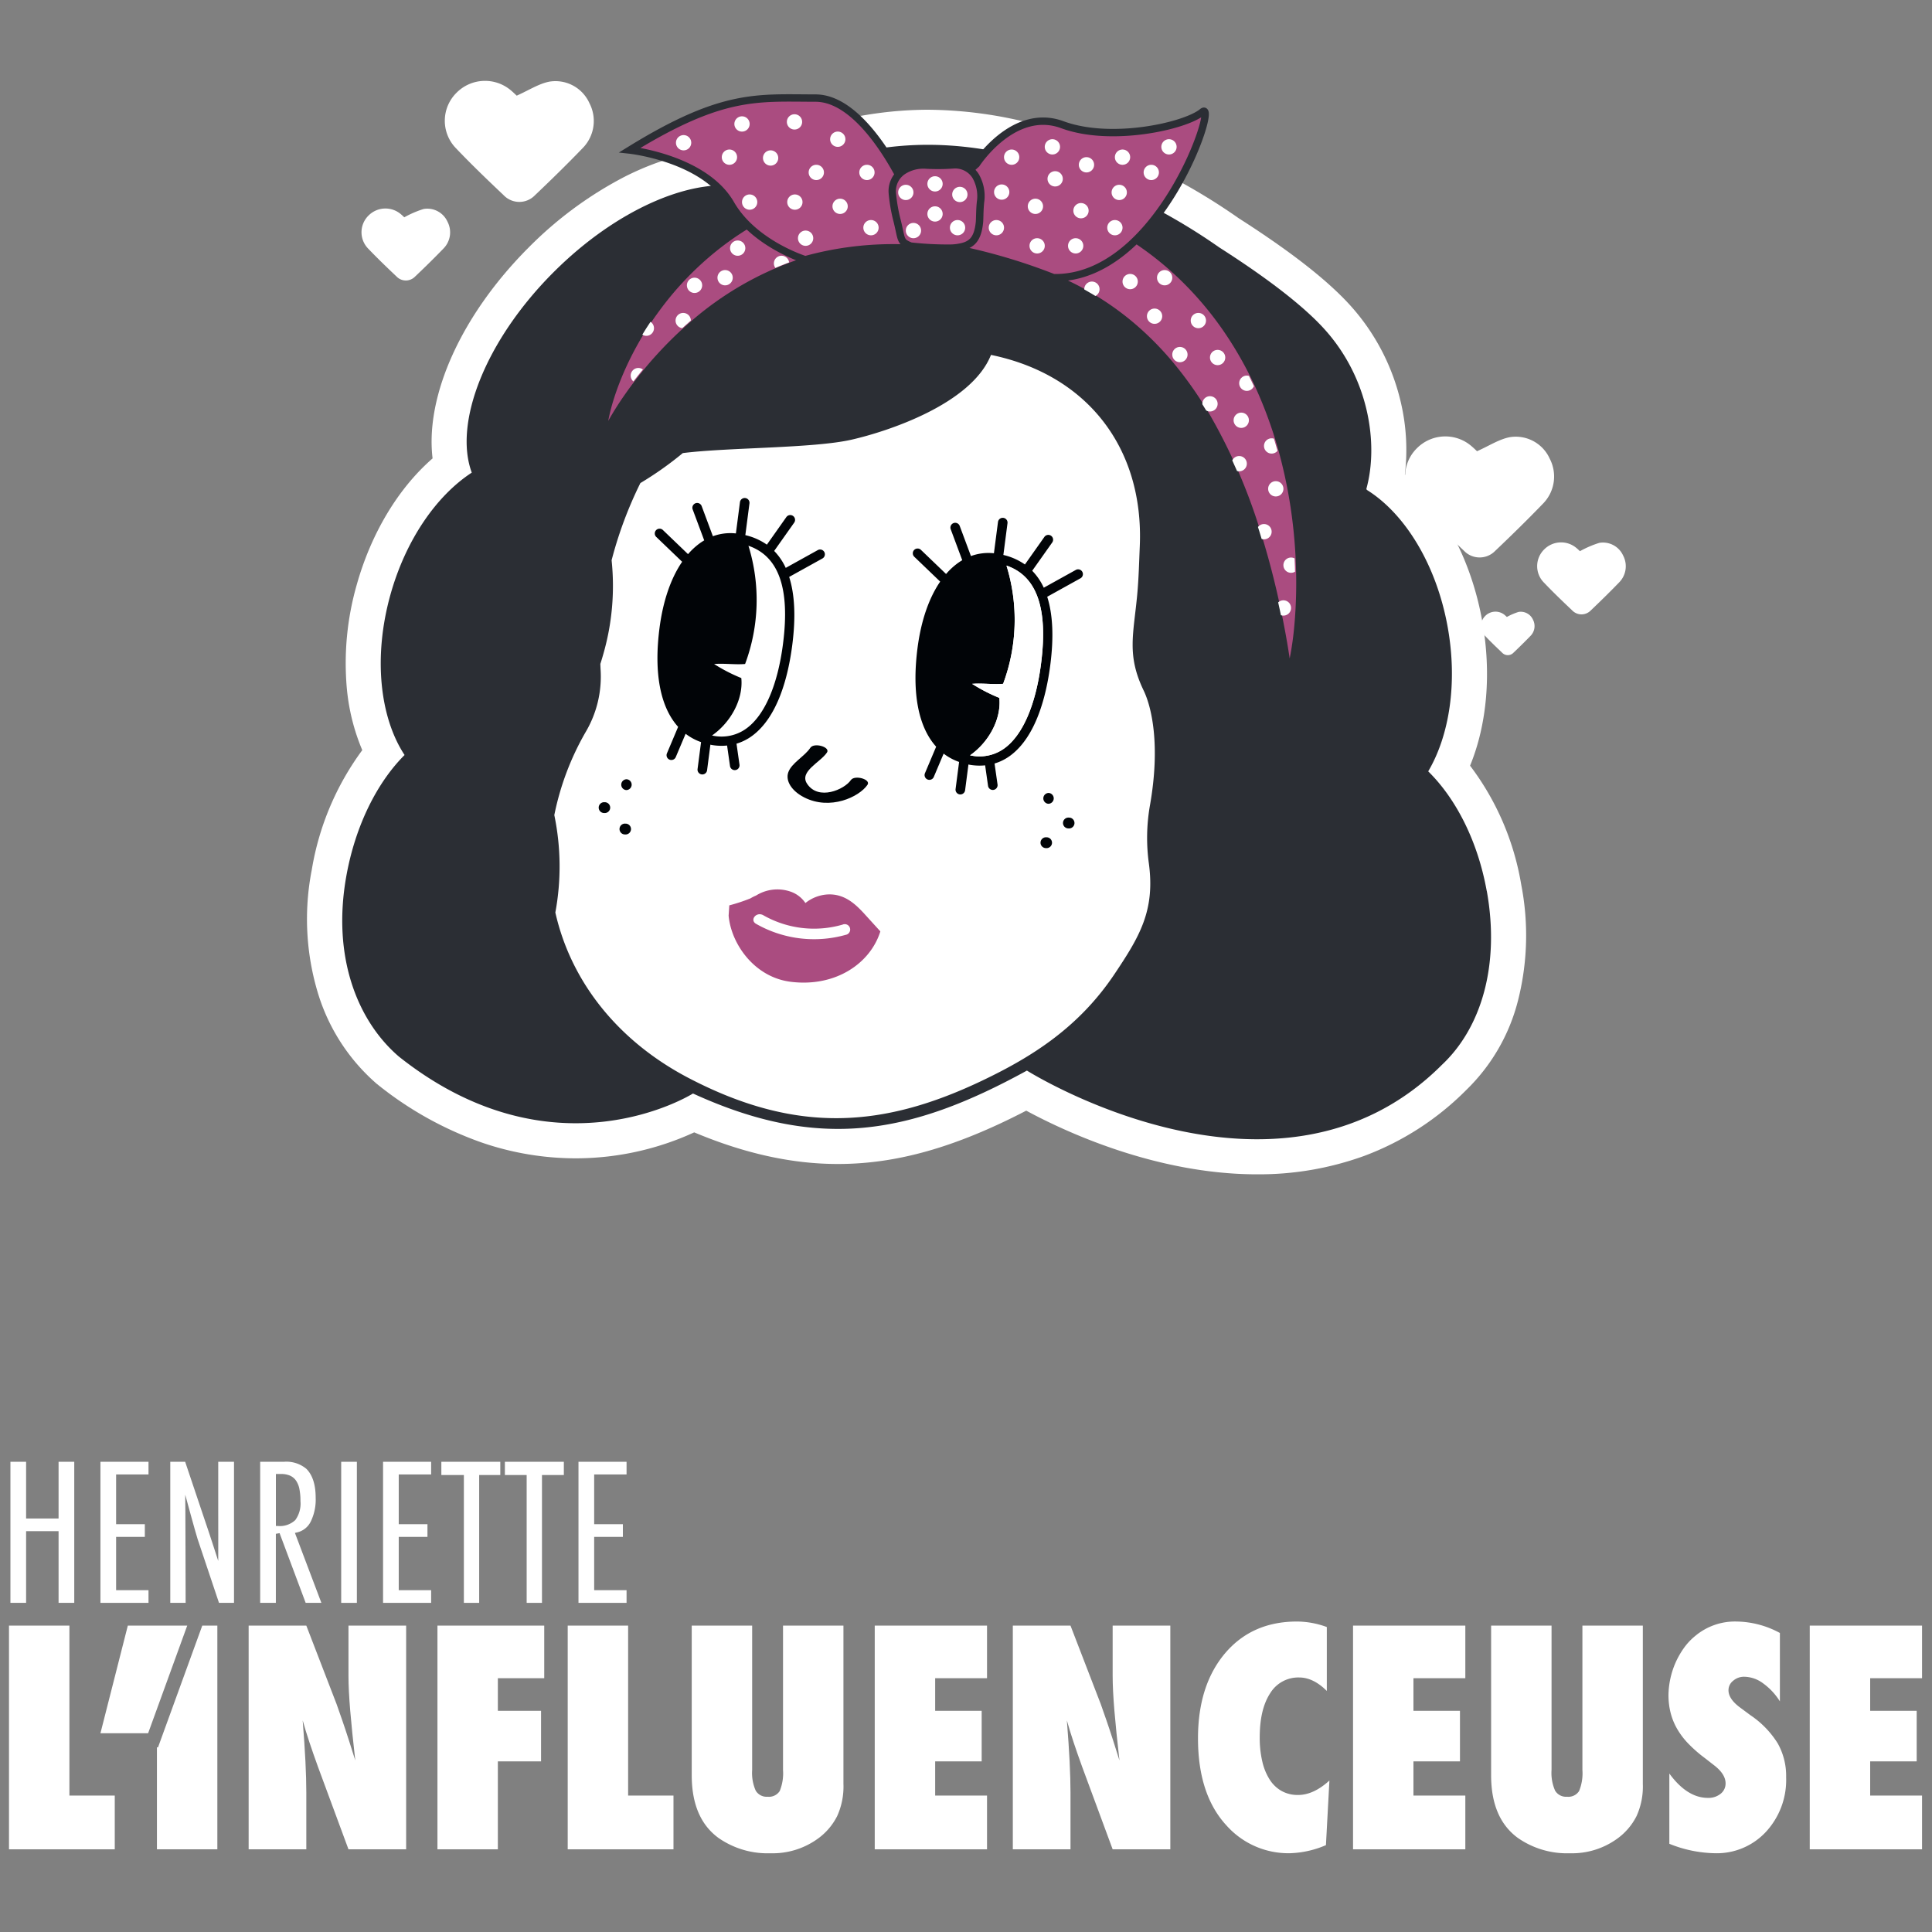 <svg xmlns="http://www.w3.org/2000/svg" xmlns:xlink="http://www.w3.org/1999/xlink" width="430" height="430" viewBox="0 0 430 430">
  <rect x="0" y="0" width="430" height="430" fill="#808080" stroke="none"/>
  <defs>
    <clipPath id="clip-path">
      <rect id="Rectangle_78" data-name="Rectangle 78" width="430" height="430" transform="translate(985 1806.916)" fill="#fff" stroke="#707070" stroke-width="1"/>
    </clipPath>
    <clipPath id="clip-path-2">
      <path id="Tracé_784" data-name="Tracé 784" d="M0,26.385H425.784V-60.739H0Z" transform="translate(0 60.739)" fill="#fff"/>
    </clipPath>
    <clipPath id="clip-path-7">
      <path id="Tracé_868" data-name="Tracé 868" d="M0,62.066H293.49V-181.3H0Z" transform="translate(0 181.298)" fill="none"/>
    </clipPath>
    <clipPath id="clip-path-8">
      <path id="Tracé_892" data-name="Tracé 892" d="M117.88-164.511a77.688,77.688,0,0,0-15.76,1.811h0a70.545,70.545,0,0,0-15.009,5.169h0a68.212,68.212,0,0,0-13.3,8.379h0a70.812,70.812,0,0,0-10.9,10.954h0c-.795,1-1.573,2.012-2.306,3.051h0c-.746,1.031-1.45,2.087-2.136,3.152h0a72.607,72.607,0,0,0-3.733,6.577h0a67.067,67.067,0,0,0-2.967,6.894h0c-.419,1.175-.819,2.353-1.153,3.55h0c-.34,1.193-.638,2.4-.862,3.611h0a71.235,71.235,0,0,1,3.921-6.172h0c1.387-1.981,2.863-3.881,4.4-5.714h0c1.525-1.839,3.132-3.593,4.779-5.286h0c.834-.836,1.669-1.667,2.526-2.469h0l.643-.6.654-.589c.427-.4.874-.776,1.311-1.161h0a71.841,71.841,0,0,1,23.47-13.724h0a66.717,66.717,0,0,1,6.415-1.862h0l.808-.193.816-.169c.544-.113,1.085-.23,1.634-.324h0c1.089-.209,2.187-.376,3.283-.533h0q3.3-.445,6.631-.581h0c1.107-.06,2.222-.067,3.333-.079h0l1.671.02c.278,0,.558.02.838.028h0l.835.03q3.346.139,6.692.545h0c.279.032.557.06.836.1h0l.836.119c.557.083,1.114.149,1.67.244h0c1.113.192,2.227.356,3.337.581h0c2.223.411,4.435.934,6.645,1.482h0c2.234.577,4.338,1.168,6.433,1.881h0c.522.177,1.044.356,1.558.548h0c.519.184,1.031.385,1.544.581h0c.515.193,1.022.4,1.532.605h0c.5.216,1.013.42,1.511.648h0c2,.887,3.961,1.854,5.863,2.922h0a66.907,66.907,0,0,1,10.737,7.466h0a72.435,72.435,0,0,1,9.247,9.48h0a87.335,87.335,0,0,1,7.678,11.15h0a125.994,125.994,0,0,1,11.082,25.66h0q2.142,6.806,3.759,13.88h0c.268,1.179.532,2.361.781,3.549h0q.385,1.78.719,3.575h0c.467,2.395.877,4.8,1.242,7.246h0a68.98,68.98,0,0,0,1.035-7.355h0q.161-1.852.266-3.714h0c.07-1.24.113-2.482.136-3.726h0a113.125,113.125,0,0,0-.722-14.973h0a107.5,107.5,0,0,0-2.775-14.907h0A95.538,95.538,0,0,0,194.32-117.7h0a83.28,83.28,0,0,0-7.626-13.692h0a75.244,75.244,0,0,0-10.374-12.1h0a72.438,72.438,0,0,0-12.882-9.63h0c-1.157-.685-2.34-1.321-3.528-1.946h0c-.6-.3-1.2-.612-1.8-.894h0l-.909-.432-.915-.413c-.608-.282-1.228-.536-1.842-.8h0c-.619-.252-1.236-.511-1.859-.752h0c-.623-.239-1.248-.474-1.877-.7h0c-.627-.228-1.258-.44-1.89-.65h0c-.631-.216-1.267-.405-1.9-.607h0c-.638-.188-1.274-.383-1.913-.556h0c-1.291-.358-2.537-.65-3.795-.962h0q-.471-.119-.948-.219h0l-.95-.208c-.636-.136-1.264-.289-1.906-.4h0c-1.279-.238-2.554-.487-3.846-.681h0c-1.283-.217-2.581-.384-3.878-.545h0c-.65-.082-1.3-.136-1.954-.205h0l-.977-.1c-.326-.031-.654-.05-.981-.075h0c-.655-.047-1.309-.1-1.964-.138h0l-1.972-.077c-.655-.034-1.317-.025-1.975-.038h0l-.987-.009h-.128c-.287,0-.576.009-.863.012" transform="translate(-49.76 164.523)" fill="none"/>
    </clipPath>
  </defs>
  <g id="henriette-l-influenceuse" transform="translate(-985 -1806.916)" clip-path="url(#clip-path)">
    <g id="Groupe_2515" data-name="Groupe 2515" transform="translate(-0.753 -3.358)">
      <g id="Groupe_852" data-name="Groupe 852" transform="translate(987.753 2135.619)">
        <g id="Groupe_825" data-name="Groupe 825" transform="translate(0 36.462)">
          <path id="Tracé_780" data-name="Tracé 780" d="M0,0V49.791H23.541V37.828H13.448V0Z" fill="#fff"/>
        </g>
        <g id="Groupe_826" data-name="Groupe 826" transform="translate(20.354 36.462)">
          <path id="Tracé_781" data-name="Tracé 781" d="M5.85,0-2.857,23.96h-10.61L-7.372,0Z" transform="translate(13.467)" fill="#fff"/>
        </g>
        <g id="Groupe_827" data-name="Groupe 827" transform="translate(32.928 36.462)">
          <path id="Tracé_782" data-name="Tracé 782" d="M3.056,0l-9.85,27.1h-.24V49.793H6.414V0Z" transform="translate(7.034)" fill="#fff"/>
        </g>
        <g id="Groupe_829" data-name="Groupe 829" transform="translate(0 0)" clip-path="url(#clip-path-2)">
          <g id="Groupe_828" data-name="Groupe 828" transform="translate(53.341 36.461)">
            <path id="Tracé_783" data-name="Tracé 783" d="M0,15.08V-34.713H12.835l6.74,17.48q.547,1.547,1.241,3.547t1.532,4.612l1.387,4.385q-.742-6.481-1.129-11.094t-.387-7.739V-34.713H35.054V15.08H22.219L15.447-3.238q-1.065-2.935-1.919-5.5t-1.5-4.886q.42,5.256.612,9.159t.194,6.836V15.08Z" transform="translate(0 34.713)" fill="#fff"/>
          </g>
        </g>
        <g id="Groupe_830" data-name="Groupe 830" transform="translate(95.361 36.462)">
          <path id="Tracé_785" data-name="Tracé 785" d="M0,0V49.791H13.448V30.216h9.611V18.961H13.448V11.706H23.768V0Z" fill="#fff"/>
        </g>
        <g id="Groupe_831" data-name="Groupe 831" transform="translate(124.354 36.462)">
          <path id="Tracé_786" data-name="Tracé 786" d="M0,0V49.791H23.54V37.828H13.446V0Z" fill="#fff"/>
        </g>
        <g id="Groupe_833" data-name="Groupe 833" transform="translate(0 0)" clip-path="url(#clip-path-2)">
          <g id="Groupe_832" data-name="Groupe 832" transform="translate(151.958 36.461)">
            <path id="Tracé_787" data-name="Tracé 787" d="M6.153,0H19.6V35.216a15.887,15.887,0,0,1-1.387,7.159A13.914,13.914,0,0,1,13.7,47.568a17.133,17.133,0,0,1-10.352,3.1A19.083,19.083,0,0,1-8.23,47.245q-5.934-4.355-5.934-13.932V0H-.716V32.119a9.749,9.749,0,0,0,.79,4.612,2.829,2.829,0,0,0,2.661,1.356,2.846,2.846,0,0,0,2.677-1.258,10.379,10.379,0,0,0,.742-4.676Z" transform="translate(14.164)" fill="#fff"/>
          </g>
        </g>
        <g id="Groupe_834" data-name="Groupe 834" transform="translate(192.688 36.462)">
          <path id="Tracé_789" data-name="Tracé 789" d="M0,0V49.791H24.993V37.828H13.448V30.216H23.8V18.961H13.448V11.706H24.993V0Z" fill="#fff"/>
        </g>
        <g id="Groupe_837" data-name="Groupe 837" transform="translate(0 0)" clip-path="url(#clip-path-2)">
          <g id="Groupe_835" data-name="Groupe 835" transform="translate(223.422 36.461)">
            <path id="Tracé_790" data-name="Tracé 790" d="M0,15.08V-34.713H12.835l6.74,17.48q.547,1.547,1.241,3.547t1.532,4.612l1.387,4.385q-.742-6.481-1.129-11.094t-.387-7.739V-34.713H35.054V15.08H22.219L15.447-3.238q-1.065-2.935-1.919-5.5t-1.5-4.886q.42,5.256.612,9.159t.194,6.836V15.08Z" transform="translate(0 34.713)" fill="#fff"/>
          </g>
          <g id="Groupe_836" data-name="Groupe 836" transform="translate(264.635 35.559)">
            <path id="Tracé_791" data-name="Tracé 791" d="M8.858,10.714,8.084,25.1A21.822,21.822,0,0,1,.054,26.9a18.458,18.458,0,0,1-14.06-6.128q-6.386-6.868-6.386-19.445,0-11.771,6-18.9,6-7.094,16.028-7.095a19.453,19.453,0,0,1,6.643,1.225V-9.216q-3-3-6.159-3A7.32,7.32,0,0,0-4.331-8.7Q-6.653-5.151-6.653,1.1a22.98,22.98,0,0,0,.581,5.418,12.793,12.793,0,0,0,1.66,4.032,7.52,7.52,0,0,0,2.661,2.515,7.354,7.354,0,0,0,3.612.871q3.483,0,7-3.225" transform="translate(20.392 24.663)" fill="#fff"/>
          </g>
        </g>
        <g id="Groupe_838" data-name="Groupe 838" transform="translate(299.141 36.462)">
          <path id="Tracé_793" data-name="Tracé 793" d="M0,0V49.791H24.993V37.828H13.448V30.216H23.8V18.961H13.448V11.706H24.993V0Z" fill="#fff"/>
        </g>
        <g id="Groupe_841" data-name="Groupe 841" transform="translate(0 0)" clip-path="url(#clip-path-2)">
          <g id="Groupe_839" data-name="Groupe 839" transform="translate(329.875 36.461)">
            <path id="Tracé_794" data-name="Tracé 794" d="M6.153,0H19.6V35.216a15.887,15.887,0,0,1-1.387,7.159A13.914,13.914,0,0,1,13.7,47.568a17.133,17.133,0,0,1-10.352,3.1A19.083,19.083,0,0,1-8.23,47.245q-5.934-4.355-5.934-13.932V0H-.716V32.119a9.731,9.731,0,0,0,.79,4.612,2.829,2.829,0,0,0,2.661,1.356,2.846,2.846,0,0,0,2.677-1.258,10.379,10.379,0,0,0,.742-4.676Z" transform="translate(14.164)" fill="#fff"/>
          </g>
          <g id="Groupe_840" data-name="Groupe 840" transform="translate(369.348 35.558)">
            <path id="Tracé_795" data-name="Tracé 795" d="M.059,14.982V-.659Q4.026,4.759,8.636,4.759a4.264,4.264,0,0,0,2.839-.919,2.885,2.885,0,0,0,1.1-2.305q0-2-2.385-3.9L7.992-4.077A29.738,29.738,0,0,1,4.251-7.35,16.858,16.858,0,0,1,1.735-10.7,14.175,14.175,0,0,1,.317-14.267a16.17,16.17,0,0,1-.452-3.87,18.672,18.672,0,0,1,1.612-7.288,18.691,18.691,0,0,1,1.87-3.242,13.722,13.722,0,0,1,2.451-2.6,13.744,13.744,0,0,1,9.19-3.225,20.729,20.729,0,0,1,9.675,2.548v15.222a14.22,14.22,0,0,0-3.741-4.015A7.192,7.192,0,0,0,16.8-22.2a3.662,3.662,0,0,0-2.548.9,2.654,2.654,0,0,0-1.031,2.1q0,2,2.741,3.966l2.129,1.581a20.808,20.808,0,0,1,6.095,6.288A14.777,14.777,0,0,1,26.052.18a17.009,17.009,0,0,1-4.483,12.125,14.906,14.906,0,0,1-11.352,4.772,28.247,28.247,0,0,1-10.158-2.1" transform="translate(0.135 34.488)" fill="#fff"/>
          </g>
        </g>
        <g id="Groupe_842" data-name="Groupe 842" transform="translate(400.791 36.462)">
          <path id="Tracé_797" data-name="Tracé 797" d="M0,0V49.791H24.993V37.828H13.448V30.216H23.8V18.961H13.448V11.706H24.993V0Z" fill="#fff"/>
        </g>
        <g id="Groupe_843" data-name="Groupe 843" transform="translate(0.319 0)">
          <path id="Tracé_798" data-name="Tracé 798" d="M3.246,0V12.618H-3.981V0H-7.472V31.4h3.491V15.44H3.246V31.4h3.49V0Z" transform="translate(7.472)" fill="#fff"/>
        </g>
        <g id="Groupe_844" data-name="Groupe 844" transform="translate(20.353 0)">
          <path id="Tracé_799" data-name="Tracé 799" d="M0,0V31.4H10.7V28.579H3.49V16.714H9.882V13.892H3.49V2.82H10.7V0Z" fill="#fff"/>
        </g>
        <g id="Groupe_847" data-name="Groupe 847" transform="translate(0 0)" clip-path="url(#clip-path-2)">
          <g id="Groupe_845" data-name="Groupe 845" transform="translate(35.897 0)">
            <path id="Tracé_800" data-name="Tracé 800" d="M3.233,6.686S1.344.793.1-2.811l-4.229-12.58H-7.443v31.4h3.42S-4.072-7.7-4.114-8.065c0,0,2.309,8.516,2.748,9.849L3.4,16.008H6.742v-31.4H3.232V-3.785c0,1.763.02,7.988,0,10.471" transform="translate(7.443 15.391)" fill="#fff"/>
          </g>
          <g id="Groupe_846" data-name="Groupe 846" transform="translate(55.91 -0.001)">
            <path id="Tracé_801" data-name="Tracé 801" d="M2.486,4.762A4.523,4.523,0,0,0,5.519,2.37,11.147,11.147,0,0,0,6.625-2.99c0-2.877-.7-5.03-2.068-6.4A6.935,6.935,0,0,0-.426-10.961h-5.3v31.4h3.49V5.074l.829-.151L4.4,20.44H7.9L2.009,4.872ZM-1.8,3.329h-.427V-8.244h1.159A4.976,4.976,0,0,1,.859-7.9a3.208,3.208,0,0,1,1.394,1.13,5.034,5.034,0,0,1,.759,1.893A13.386,13.386,0,0,1,3.24-2.217,6.234,6.234,0,0,1,2.087,2.016,5.02,5.02,0,0,1-1.8,3.329" transform="translate(5.722 10.961)" fill="#fff"/>
          </g>
        </g>
        <path id="Tracé_803" data-name="Tracé 803" d="M51.547-29.338h3.49v-31.4h-3.49Z" transform="translate(22.392 60.739)" fill="#fff"/>
        <g id="Groupe_848" data-name="Groupe 848" transform="translate(83.256 0)">
          <path id="Tracé_804" data-name="Tracé 804" d="M0,0V31.4H10.7V28.579H3.49V16.714H9.882V13.892H3.49V2.82H10.7V0Z" fill="#fff"/>
        </g>
        <g id="Groupe_849" data-name="Groupe 849" transform="translate(96.23 0)">
          <path id="Tracé_805" data-name="Tracé 805" d="M0,0V2.946H5.013V31.4H8.42V2.946h4.7V0Z" fill="#fff"/>
        </g>
        <g id="Groupe_850" data-name="Groupe 850" transform="translate(110.372 0)">
          <path id="Tracé_806" data-name="Tracé 806" d="M0,0V2.946H4.847V31.4H8.254V2.946h4.867V0Z" fill="#fff"/>
        </g>
        <g id="Groupe_851" data-name="Groupe 851" transform="translate(126.751 0)">
          <path id="Tracé_807" data-name="Tracé 807" d="M0,0V31.4H10.7V28.579H3.49V16.714H9.882V13.892H3.49V2.82H10.7V0Z" fill="#fff"/>
        </g>
      </g>
      <g id="Groupe_940" data-name="Groupe 940" transform="translate(1054.1 1828.274)">
        <g id="Groupe_913" data-name="Groupe 913" transform="translate(0 0)" clip-path="url(#clip-path-7)">
          <g id="Groupe_853" data-name="Groupe 853" transform="translate(0 6.424)">
            <path id="Tracé_808" data-name="Tracé 808" d="M53.92,60.428c-22.533,0-42.952-9.615-51.361-14.168C-13.232,54.448-26.3,58.13-39.357,58.13c-10.2,0-20.7-2.306-31.981-7.038a63.3,63.3,0,0,1-26.4,5.777,64.516,64.516,0,0,1-20.951-3.533,78.4,78.4,0,0,1-23.24-12.993l-.114-.09-.111-.1a43.365,43.365,0,0,1-12.854-19.793,56.974,56.974,0,0,1-1.446-27.725A61.756,61.756,0,0,1-145.22-33.977a46.229,46.229,0,0,1-3.455-13.958,63.318,63.318,0,0,1,2.205-22.782c3.238-11.56,9.268-21.546,16.9-28.193-1.674-13.878,6.365-31.924,21.4-46.958A85.271,85.271,0,0,1-86.8-161.611c7.615-3.851,15.163-5.886,21.831-5.886a30.755,30.755,0,0,1,4.4.31,183.43,183.43,0,0,1,19.39-6.41,85.675,85.675,0,0,1,21.869-2.916,94.491,94.491,0,0,1,24.094,3.328,139.653,139.653,0,0,1,45.072,20.825c11.543,7.392,19.636,13.709,24.739,19.31a48.419,48.419,0,0,1,11.368,21.813,46.241,46.241,0,0,1,.867,15.9c8.486,7.251,14.779,19.041,17.216,32.612,2.078,11.574,1.081,22.986-2.706,32.206A60.174,60.174,0,0,1,112.727-4.038a58.97,58.97,0,0,1-.748,25.906A42.115,42.115,0,0,1,100.534,41.62,63.033,63.033,0,0,1,77.795,56.326a68.517,68.517,0,0,1-23.872,4.1Z" transform="translate(157.502 176.512)" fill="#fff"/>
          </g>
          <g id="Groupe_854" data-name="Groupe 854" transform="translate(244.389 79.133)">
            <path id="Tracé_809" data-name="Tracé 809" d="M4.081.84c2.69-1.2,4.87-2.642,7.243-3.116A8.285,8.285,0,0,1,20.261,2.5a8.6,8.6,0,0,1-1.408,9.917C15.36,16.039,11.759,19.564,8.11,23.031A4.82,4.82,0,0,1,1.2,23.021c-3.655-3.461-7.292-6.952-10.755-10.6A8.761,8.761,0,0,1-9.333.212,8.914,8.914,0,0,1,2.889-.254c.56.478,1.085,1,1.192,1.094" transform="translate(11.921 2.453)" fill="#fff"/>
          </g>
          <g id="Groupe_855" data-name="Groupe 855" transform="translate(30.654 -0.001)">
            <path id="Tracé_810" data-name="Tracé 810" d="M4.081.84c2.691-1.2,4.87-2.642,7.243-3.116A8.286,8.286,0,0,1,20.261,2.5a8.6,8.6,0,0,1-1.408,9.917c-3.491,3.624-7.093,7.149-10.743,10.617A4.82,4.82,0,0,1,1.2,23.021c-3.655-3.461-7.292-6.952-10.755-10.6A8.761,8.761,0,0,1-9.333.212,8.914,8.914,0,0,1,2.889-.254c.56.478,1.086,1,1.192,1.094" transform="translate(11.921 2.453)" fill="#fff"/>
          </g>
          <g id="Groupe_856" data-name="Groupe 856" transform="translate(12.117 28.407)">
            <path id="Tracé_811" data-name="Tracé 811" d="M2.427.5A22.818,22.818,0,0,1,6.735-1.353a4.926,4.926,0,0,1,5.313,2.838,5.114,5.114,0,0,1-.836,5.9c-2.077,2.154-4.219,4.25-6.39,6.313a2.866,2.866,0,0,1-4.106-.007c-2.173-2.058-4.336-4.134-6.4-6.3A5.208,5.208,0,0,1-5.549.126,5.3,5.3,0,0,1,1.718-.15c.333.283.646.591.709.65" transform="translate(7.089 1.458)" fill="#fff"/>
          </g>
          <g id="Groupe_857" data-name="Groupe 857" transform="translate(273.78 102.717)">
            <path id="Tracé_812" data-name="Tracé 812" d="M2.427.5A22.818,22.818,0,0,1,6.735-1.353a4.926,4.926,0,0,1,5.313,2.838,5.114,5.114,0,0,1-.836,5.9C9.135,9.537,6.992,11.633,4.823,13.7a2.868,2.868,0,0,1-4.108-.007c-2.173-2.058-4.336-4.134-6.395-6.3A5.207,5.207,0,0,1-5.549.126,5.3,5.3,0,0,1,1.718-.15c.333.283.646.591.709.65" transform="translate(7.089 1.459)" fill="#fff"/>
          </g>
          <g id="Groupe_858" data-name="Groupe 858" transform="translate(261.282 118.136)">
            <path id="Tracé_813" data-name="Tracé 813" d="M1.466.3a13.857,13.857,0,0,1,2.6-1.12A2.976,2.976,0,0,1,7.277.9a3.088,3.088,0,0,1-.5,3.561c-1.255,1.3-2.549,2.568-3.859,3.814a1.731,1.731,0,0,1-2.481,0C-.881,7.025-2.187,5.772-3.431,4.46A3.146,3.146,0,0,1-3.352.076,3.2,3.2,0,0,1,1.038-.092c.2.172.389.358.428.393" transform="translate(4.282 0.881)" fill="#fff"/>
          </g>
          <g id="Groupe_859" data-name="Groupe 859" transform="translate(7.816 14.231)">
            <path id="Tracé_814" data-name="Tracé 814" d="M64.965,42.348c-2-11.121-6.874-20.566-13.019-26.6,4.7-7.948,6.571-19.664,4.338-32.09-2.513-14-9.586-25.335-18.008-30.558-.035-.087-.058-.148-.093-.235,2.722-9.846.664-24.565-9.438-35.651-6.176-6.78-16.863-13.954-23.288-18.064A132.624,132.624,0,0,0-37.27-120.625c-24.816-6.489-40.716-1.941-62.657,6.531-11.187-2.771-28.421,4.371-42.8,18.754-15.178,15.178-22.292,33.53-18.2,44.6-7.78,5.069-14.658,14.865-18.093,27.133-3.89,13.9-2.361,27.373,3.138,35.718-6.07,6.054-10.933,15.632-12.96,26.915-3.253,18.116,2.542,32.365,11.7,40.209,34.772,27.609,65.45,8.211,65.45,8.211,28.007,12.809,48.233,9.223,74.322-5.1,0,0,55.927,35.251,92.4-1.315,8.686-8.166,12.927-22.1,9.949-38.68M-96.111-115.24q-1.629.622-3.226,1.3l-.215-.062c2.728-1,4.8-1.757,3.44-1.239m78.247,176.09C-25.829,72.76-36.26,79.3-47.247,84.544c-21.919,10.473-41.2,12.07-65.327-.5-16.088-8.383-26.349-21.762-29.75-36.88a56.241,56.241,0,0,0-.231-21.683A61.041,61.041,0,0,1-135.622,7.07a24.267,24.267,0,0,0,3.364-14.007c-.021-.408-.036-.816-.051-1.224.23-.717.45-1.442.655-2.177a54.8,54.8,0,0,0,1.851-20.9A89.184,89.184,0,0,1-123.4-48.415a76,76,0,0,0,9.441-6.671c10.053-1.278,29.011-1.036,37.56-2.985,7.851-1.789,26.65-7.854,31.034-18.869,21.39,4.4,34.046,20.676,33.118,42.562-.153,3.6-.239,7.2-.572,10.788-.817,8.825-2.377,13.434,1.428,21.338C-9.651,1.354-7.59,9.794-10,23.4a41.772,41.772,0,0,0-.227,12.846c1.412,10.509-2.074,16.287-7.634,24.6" transform="translate(189.764 123.699)" fill="#2b2e34"/>
          </g>
          <g id="Groupe_860" data-name="Groupe 860" transform="translate(90.127 103.471)">
            <path id="Tracé_815" data-name="Tracé 815" d="M0,10.769c.089.017.17.04.26.056A9.418,9.418,0,0,0,7.72,9.159c4.022-2.971,6.888-9.622,8.07-18.728,1.607-12.378-.918-19.559-7.685-21.887A40.778,40.778,0,0,1,7.359-5.147c-2.167.193-4.73-.183-6.9.011A37.091,37.091,0,0,0,6.517-2.016C6.995,2.789,4.082,7.92,0,10.769" transform="translate(0 31.456)" fill="#fff"/>
          </g>
          <g id="Groupe_861" data-name="Groupe 861" transform="translate(77.354 92.857)">
            <path id="Tracé_816" data-name="Tracé 816" d="M7.81,8.357c.808-6.227.569-11.3-.682-15.22l7.429-4.121a1.067,1.067,0,0,0-1.035-1.865L6.362-8.877A13.333,13.333,0,0,0,3.79-12.646l4.455-6.3A1.067,1.067,0,0,0,6.5-20.182L2.167-14.046a13.848,13.848,0,0,0-4.795-2.12l.92-7.077a1.067,1.067,0,0,0-2.116-.274l-.906,6.972a11.331,11.331,0,0,0-5.118.624l-2.5-6.709a1.067,1.067,0,0,0-2,.745L-11.781-15a13.036,13.036,0,0,0-1.1.729,15.483,15.483,0,0,0-2.5,2.337l-5.627-5.4a1.067,1.067,0,0,0-1.477,1.538l5.794,5.559c-2.512,3.661-4.257,8.713-5.04,14.755-1.3,10.051.195,17.617,4.145,21.986l-2.5,5.92a1.068,1.068,0,0,0,1.967.831l2.2-5.207A12.425,12.425,0,0,0-12.481,29.9l-.784,6.03a1.068,1.068,0,0,0,2.117.274l.744-5.734c.094.017.179.047.272.063.193.034.385.062.576.087a12.528,12.528,0,0,0,2.866.04l.655,4.6a1.068,1.068,0,0,0,2.113-.3l-.671-4.71a11.331,11.331,0,0,0,3.5-1.757C4.657,24.247,6.922,15.2,7.81,8.357M-3.523,15.644A37.094,37.094,0,0,1-9.58,12.521c2.167-.193,4.73.183,6.9-.009A40.779,40.779,0,0,0-1.936-13.8C4.83-11.469,7.357-4.289,5.748,8.09,4.567,17.2,1.7,23.847-2.322,26.817A9.409,9.409,0,0,1-9.78,28.483c-.09-.016-.173-.039-.262-.056,4.082-2.848,7-7.979,6.518-12.783" transform="translate(22.814 24.412)" fill="#010407"/>
          </g>
          <g id="Groupe_862" data-name="Groupe 862" transform="translate(134.784 97.269)">
            <path id="Tracé_817" data-name="Tracé 817" d="M9.267,2.949,2.108,6.92A13.33,13.33,0,0,0-.465,3.152l4.455-6.3A1.067,1.067,0,0,0,2.248-4.384L-2.088,1.752A13.823,13.823,0,0,0-6.883-.368l.92-7.077A1.067,1.067,0,0,0-8.079-7.72L-8.985-.746A11.315,11.315,0,0,0-14.1-.122l-2.5-6.71a1.067,1.067,0,0,0-2,.746L-16.036.8a13.017,13.017,0,0,0-1.1.729,15.483,15.483,0,0,0-2.5,2.337l-5.628-5.4A1.067,1.067,0,0,0-26.74.005l5.795,5.559c-2.513,3.661-4.257,8.713-5.042,14.755-1.3,10.05.195,17.617,4.145,21.986l-2.5,5.92a1.067,1.067,0,0,0,1.965.831l2.2-5.207A12.449,12.449,0,0,0-16.736,45.7l-.783,6.03A1.067,1.067,0,0,0-15.4,52l.745-5.734c.093.017.179.047.272.063.193.032.385.062.576.086a12.517,12.517,0,0,0,2.865.042l.655,4.6a1.068,1.068,0,0,0,2.113-.3l-.671-4.709a11.356,11.356,0,0,0,3.506-1.758C.4,40.045,2.668,31,3.557,24.156c.808-6.228.569-11.3-.683-15.221L10.3,4.815A1.067,1.067,0,0,0,9.267,2.949M-7.778,31.441a36.885,36.885,0,0,1-6.057-3.122c2.167-.192,4.73.184,6.9-.009A40.769,40.769,0,0,0-6.191,2C.577,4.328,3.1,11.508,1.495,23.887.312,32.994-2.554,39.645-6.577,42.616a9.418,9.418,0,0,1-7.458,1.665c-.09-.015-.173-.038-.26-.055,4.081-2.848,6.995-7.98,6.517-12.784" transform="translate(27.069 8.615)" fill="#010407"/>
          </g>
          <g id="Groupe_863" data-name="Groupe 863" transform="translate(147.557 107.884)">
            <path id="Tracé_818" data-name="Tracé 818" d="M0,10.769c.089.017.17.04.26.056A9.423,9.423,0,0,0,7.72,9.159c4.022-2.971,6.889-9.622,8.07-18.728,1.608-12.378-.918-19.558-7.685-21.887A40.778,40.778,0,0,1,7.359-5.147c-2.168.193-4.73-.183-6.9.011A37.091,37.091,0,0,0,6.517-2.016C6.995,2.789,4.082,7.92,0,10.769" transform="translate(0 31.456)" fill="#fff"/>
          </g>
          <g id="Groupe_864" data-name="Groupe 864" transform="translate(106.936 147.884)">
            <path id="Tracé_819" data-name="Tracé 819" d="M1.293.14C0,2.083-2.892,3.507-3.621,5.618c-.638,1.848.7,4.11,3.561,5.568,5.759,2.933,12.211-.089,14.07-2.8.842-1.227-2.861-2.278-3.7-1.052-1.432,2.09-7.2,4.651-9.744.805-1.807-2.729,2.981-4.767,4.43-6.948C5.813-.041,2.112-1.092,1.293.14" transform="translate(3.777 0.41)" fill="#010407"/>
          </g>
          <g id="Groupe_865" data-name="Groupe 865" transform="translate(69.915 155.436)">
            <path id="Tracé_820" data-name="Tracé 820" d="M.285.614a1.206,1.206,0,0,0,.1-2.408A1.206,1.206,0,0,0,.285.614" transform="translate(0.831 1.795)" fill="#010407"/>
          </g>
          <g id="Groupe_866" data-name="Groupe 866" transform="translate(64.885 160.541)">
            <path id="Tracé_821" data-name="Tracé 821" d="M.371,0,.129-.007A1.206,1.206,0,0,0,.033,2.4l.242.009A1.206,1.206,0,0,0,.371,0" transform="translate(1.083 0.008)" fill="#010407"/>
          </g>
          <g id="Groupe_867" data-name="Groupe 867" transform="translate(69.518 165.309)">
            <path id="Tracé_822" data-name="Tracé 822" d="M.371,0,.13-.007A1.206,1.206,0,0,0,.034,2.4l.24.009A1.206,1.206,0,0,0,.371,0" transform="translate(1.083 0.008)" fill="#010407"/>
          </g>
          <g id="Groupe_868" data-name="Groupe 868" transform="translate(163.859 158.486)">
            <path id="Tracé_823" data-name="Tracé 823" d="M.309,0a1.206,1.206,0,0,0-.1,2.408A1.206,1.206,0,0,0,.309,0" transform="translate(0.903 0.001)" fill="#010407"/>
          </g>
          <g id="Groupe_869" data-name="Groupe 869" transform="translate(168.221 163.967)">
            <path id="Tracé_824" data-name="Tracé 824" d="M.371,0,.13-.007A1.206,1.206,0,0,0,.034,2.4l.24.009A1.206,1.206,0,0,0,.371,0" transform="translate(1.083 0.008)" fill="#010407"/>
          </g>
          <g id="Groupe_870" data-name="Groupe 870" transform="translate(163.221 168.349)">
            <path id="Tracé_825" data-name="Tracé 825" d="M.371,0,.13-.007A1.206,1.206,0,0,0,.034,2.4l.24.009A1.206,1.206,0,0,0,.371,0" transform="translate(1.083 0.008)" fill="#010407"/>
          </g>
          <g id="Groupe_871" data-name="Groupe 871" transform="translate(79.753 9.393)">
            <path id="Tracé_826" data-name="Tracé 826" d="M1.466.3a13.857,13.857,0,0,1,2.6-1.12A2.976,2.976,0,0,1,7.277.9a3.088,3.088,0,0,1-.5,3.561c-1.255,1.3-2.549,2.568-3.859,3.814a1.731,1.731,0,0,1-2.481,0C-.881,7.025-2.187,5.772-3.431,4.46A3.146,3.146,0,0,1-3.352.076,3.2,3.2,0,0,1,1.038-.092c.2.172.389.358.428.393" transform="translate(4.282 0.881)" fill="#2b2e34"/>
          </g>
          <g id="Groupe_872" data-name="Groupe 872" transform="translate(67.027 22.518)">
            <path id="Tracé_827" data-name="Tracé 827" d="M38.68,27.044c-.364-2.443-.775-4.853-1.242-7.246q-.336-1.8-.718-3.576t-.783-3.546Q34.317,5.61,32.179-1.206A126.031,126.031,0,0,0,21.1-26.866a87.485,87.485,0,0,0-7.68-11.149A72.516,72.516,0,0,0,4.173-47.5,67.068,67.068,0,0,0-6.566-54.963c-1.9-1.067-3.862-2.034-5.865-2.922-.5-.227-1.007-.43-1.51-.647s-1.016-.412-1.53-.607-1.026-.4-1.544-.58-1.038-.37-1.56-.548c-2.094-.713-4.2-1.3-6.434-1.881-2.209-.548-4.422-1.071-6.643-1.482-1.11-.226-2.224-.389-3.337-.583-.556-.094-1.113-.161-1.67-.243l-.836-.118c-.278-.038-.557-.064-.836-.1q-3.346-.409-6.692-.544l-.836-.03c-.278-.009-.558-.03-.836-.028l-1.67-.02c-1.111.012-2.227.017-3.334.079q-3.33.133-6.631.581c-1.1.157-2.2.322-3.285.533-.546.094-1.089.209-1.632.323l-.816.169-.809.193a66.659,66.659,0,0,0-6.412,1.862A71.833,71.833,0,0,0-94.757-47.827c-.438.385-.883.764-1.313,1.161l-.652.589-.643.6c-.858.8-1.693,1.631-2.526,2.469-1.646,1.693-3.254,3.447-4.779,5.285s-3.011,3.734-4.4,5.716a70.913,70.913,0,0,0-3.921,6.172c.223-1.213.522-2.418.862-3.612s.734-2.375,1.153-3.549a66.78,66.78,0,0,1,2.967-6.893,72.451,72.451,0,0,1,3.732-6.58c.687-1.063,1.391-2.121,2.137-3.15s1.51-2.05,2.306-3.051a70.755,70.755,0,0,1,10.9-10.954A68.347,68.347,0,0,1-75.638-72a70.59,70.59,0,0,1,15.01-5.171,77.692,77.692,0,0,1,15.76-1.809c.33,0,.66-.015.989-.012l.988.011c.658.012,1.32,0,1.975.036l1.972.077c.655.039,1.309.093,1.964.138.328.024.655.044.981.074l.977.1c.651.068,1.306.122,1.954.2,1.3.161,2.595.328,3.878.545,1.291.193,2.567.443,3.846.681.642.114,1.271.267,1.906.4l.95.209q.477.1.946.219c1.26.311,2.5.6,3.8.962.64.172,1.275.369,1.913.556s1.27.392,1.9.607,1.263.421,1.89.65,1.254.456,1.877.7,1.24.5,1.859.75,1.234.521,1.842.8l.915.415.907.431c.608.283,1.2.593,1.8.894,1.188.627,2.371,1.263,3.528,1.949a72.3,72.3,0,0,1,12.882,9.629,75.25,75.25,0,0,1,10.375,12.1,83.357,83.357,0,0,1,7.625,13.691A95.6,95.6,0,0,1,36.62-17.631,107.487,107.487,0,0,1,39.395-2.724a113.1,113.1,0,0,1,.722,14.973q-.034,1.865-.134,3.726t-.266,3.714a69.336,69.336,0,0,1-1.036,7.355" transform="translate(112.987 78.996)" fill="#aa4c80"/>
          </g>
          <g id="Groupe_873" data-name="Groupe 873" transform="translate(138.126 6.753)">
            <path id="Tracé_828" data-name="Tracé 828" d="M2.765,3S11-9.773,21.891-5.748s27.4.3,31.16-2.83S43.567,28.761,19.924,28.3A128.966,128.966,0,0,0-4.1,21.437C-16.06,19.484,2.765,3,2.765,3" transform="translate(8.077 8.751)" fill="#aa4c80"/>
          </g>
          <g id="Groupe_874" data-name="Groupe 874" transform="translate(138.126 6.753)">
            <path id="Tracé_829" data-name="Tracé 829" d="M2.765,3S11-9.773,21.891-5.748s27.4.3,31.16-2.83S43.567,28.761,19.924,28.3A128.966,128.966,0,0,0-4.1,21.437C-16.06,19.484,2.765,3,2.765,3Z" transform="translate(8.077 8.751)" fill="none" stroke="#2b2e34" stroke-width="1.641"/>
          </g>
          <g id="Groupe_875" data-name="Groupe 875" transform="translate(71.848 3.797)">
            <path id="Tracé_830" data-name="Tracé 830" d="M15.76,5.39S6.62-15.69-4.7-15.71c-13.056-.021-20.735-1.146-41.339,11.568,0,0,16.6,1.818,22.443,11.963,5.145,8.936,16.6,12.445,16.6,12.445a73.347,73.347,0,0,1,24.9-2.459C30.9,18.984,15.76,5.39,15.76,5.39" transform="translate(46.037 15.744)" fill="#aa4c80"/>
          </g>
          <g id="Groupe_876" data-name="Groupe 876" transform="translate(71.848 3.797)">
            <path id="Tracé_831" data-name="Tracé 831" d="M15.76,5.39S6.62-15.69-4.7-15.71c-13.056-.021-20.735-1.146-41.339,11.568,0,0,16.6,1.818,22.443,11.963,5.145,8.936,16.6,12.445,16.6,12.445a73.347,73.347,0,0,1,24.9-2.459C30.9,18.984,15.76,5.39,15.76,5.39Z" transform="translate(46.037 15.744)" fill="none" stroke="#2b2e34" stroke-width="1.641"/>
          </g>
          <g id="Groupe_877" data-name="Groupe 877" transform="translate(130.24 18.678)">
            <path id="Tracé_832" data-name="Tracé 832" d="M0,1.606a5.385,5.385,0,0,1,2.41-4.944A8.307,8.307,0,0,1,7.457-4.632a47.6,47.6,0,0,0,6.088-.042A5.367,5.367,0,0,1,18.529-2.21a8.942,8.942,0,0,1,1.1,5.814c-.213,2.13-.137,3.611-.248,4.628-.416,3.8-1.832,4.976-4.453,5.431a10.923,10.923,0,0,1-1.807.192A72.117,72.117,0,0,1,4.1,13.4c-2.47-.971-1.961-1.364-3.04-5.679A37.612,37.612,0,0,1,0,1.606" transform="translate(0.013 4.692)" fill="#aa4c80"/>
          </g>
          <g id="Groupe_878" data-name="Groupe 878" transform="translate(130.24 18.678)">
            <path id="Tracé_833" data-name="Tracé 833" d="M0,1.606a5.385,5.385,0,0,1,2.41-4.944A8.307,8.307,0,0,1,7.457-4.632a47.6,47.6,0,0,0,6.088-.042A5.367,5.367,0,0,1,18.529-2.21a8.942,8.942,0,0,1,1.1,5.814c-.213,2.13-.137,3.611-.248,4.628-.416,3.8-1.832,4.976-4.453,5.431a10.923,10.923,0,0,1-1.807.192A72.117,72.117,0,0,1,4.1,13.4c-2.47-.971-1.961-1.364-3.04-5.679A37.612,37.612,0,0,1,0,1.606Z" transform="translate(0.013 4.692)" fill="none" stroke="#2b2e34" stroke-width="1.641"/>
          </g>
          <g id="Groupe_879" data-name="Groupe 879" transform="translate(170.55 27.194)">
            <path id="Tracé_834" data-name="Tracé 834" d="M.866.433a1.7,1.7,0,0,1-1.7,1.7,1.7,1.7,0,0,1-1.7-1.7,1.7,1.7,0,0,1,1.7-1.7,1.7,1.7,0,0,1,1.7,1.7" transform="translate(2.53 1.265)" fill="#fff"/>
          </g>
          <g id="Groupe_880" data-name="Groupe 880" transform="translate(164.801 20.104)">
            <path id="Tracé_835" data-name="Tracé 835" d="M.866.433a1.7,1.7,0,0,1-1.7,1.7,1.7,1.7,0,0,1-1.7-1.7,1.7,1.7,0,0,1,1.7-1.7,1.7,1.7,0,0,1,1.7,1.7" transform="translate(2.53 1.265)" fill="#fff"/>
          </g>
          <g id="Groupe_881" data-name="Groupe 881" transform="translate(171.77 16.98)">
            <path id="Tracé_836" data-name="Tracé 836" d="M.866.433a1.7,1.7,0,0,1-1.7,1.7,1.7,1.7,0,0,1-1.7-1.7,1.7,1.7,0,0,1,1.7-1.7,1.7,1.7,0,0,1,1.7,1.7" transform="translate(2.53 1.265)" fill="#fff"/>
          </g>
          <g id="Groupe_882" data-name="Groupe 882" transform="translate(164.186 12.986)">
            <path id="Tracé_837" data-name="Tracé 837" d="M.866.433a1.7,1.7,0,0,1-1.7,1.7,1.7,1.7,0,0,1-1.7-1.7,1.7,1.7,0,0,1,1.7-1.7,1.7,1.7,0,0,1,1.7,1.7" transform="translate(2.53 1.265)" fill="#fff"/>
          </g>
          <g id="Groupe_883" data-name="Groupe 883" transform="translate(155.118 15.282)">
            <path id="Tracé_838" data-name="Tracé 838" d="M.866.433a1.7,1.7,0,0,1-1.7,1.7,1.7,1.7,0,0,1-1.7-1.7,1.7,1.7,0,0,1,1.7-1.7,1.7,1.7,0,0,1,1.7,1.7" transform="translate(2.53 1.265)" fill="#fff"/>
          </g>
          <g id="Groupe_884" data-name="Groupe 884" transform="translate(160.407 26.222)">
            <path id="Tracé_839" data-name="Tracé 839" d="M.866.433a1.7,1.7,0,0,1-1.7,1.7,1.7,1.7,0,0,1-1.7-1.7,1.7,1.7,0,0,1,1.7-1.7,1.7,1.7,0,0,1,1.7,1.7" transform="translate(2.53 1.265)" fill="#fff"/>
          </g>
          <g id="Groupe_885" data-name="Groupe 885" transform="translate(152.904 23.052)">
            <path id="Tracé_840" data-name="Tracé 840" d="M.866.433a1.7,1.7,0,0,1-1.7,1.7,1.7,1.7,0,0,1-1.7-1.7,1.7,1.7,0,0,1,1.7-1.7,1.7,1.7,0,0,1,1.7,1.7" transform="translate(2.53 1.265)" fill="#fff"/>
          </g>
          <g id="Groupe_886" data-name="Groupe 886" transform="translate(151.721 30.975)">
            <path id="Tracé_841" data-name="Tracé 841" d="M.866.433a1.7,1.7,0,0,1-1.7,1.7,1.7,1.7,0,0,1-1.7-1.7,1.7,1.7,0,0,1,1.7-1.7,1.7,1.7,0,0,1,1.7,1.7" transform="translate(2.53 1.265)" fill="#fff"/>
          </g>
          <g id="Groupe_887" data-name="Groupe 887" transform="translate(133.26 31.62)">
            <path id="Tracé_842" data-name="Tracé 842" d="M.866.433a1.7,1.7,0,0,1-1.7,1.7,1.7,1.7,0,0,1-1.7-1.7,1.7,1.7,0,0,1,1.7-1.7,1.7,1.7,0,0,1,1.7,1.7" transform="translate(2.53 1.265)" fill="#fff"/>
          </g>
          <g id="Groupe_888" data-name="Groupe 888" transform="translate(131.562 23.129)">
            <path id="Tracé_843" data-name="Tracé 843" d="M.866.433a1.7,1.7,0,0,1-1.7,1.7,1.7,1.7,0,0,1-1.7-1.7,1.7,1.7,0,0,1,1.7-1.7,1.7,1.7,0,0,1,1.7,1.7" transform="translate(2.53 1.265)" fill="#fff"/>
          </g>
          <g id="Groupe_889" data-name="Groupe 889" transform="translate(138.063 27.92)">
            <path id="Tracé_844" data-name="Tracé 844" d="M.866.433a1.7,1.7,0,0,1-1.7,1.7,1.7,1.7,0,0,1-1.7-1.7,1.7,1.7,0,0,1,1.7-1.7,1.7,1.7,0,0,1,1.7,1.7" transform="translate(2.53 1.265)" fill="#fff"/>
          </g>
          <g id="Groupe_890" data-name="Groupe 890" transform="translate(138.063 21.224)">
            <path id="Tracé_845" data-name="Tracé 845" d="M.866.433a1.7,1.7,0,0,1-1.7,1.7,1.7,1.7,0,0,1-1.7-1.7,1.7,1.7,0,0,1,1.7-1.7,1.7,1.7,0,0,1,1.7,1.7" transform="translate(2.53 1.265)" fill="#fff"/>
          </g>
          <g id="Groupe_891" data-name="Groupe 891" transform="translate(123.81 30.975)">
            <path id="Tracé_846" data-name="Tracé 846" d="M.866.433a1.7,1.7,0,0,1-1.7,1.7,1.7,1.7,0,0,1-1.7-1.7,1.7,1.7,0,0,1,1.7-1.7,1.7,1.7,0,0,1,1.7,1.7" transform="translate(2.53 1.265)" fill="#fff"/>
          </g>
          <g id="Groupe_892" data-name="Groupe 892" transform="translate(116.938 26.222)">
            <path id="Tracé_847" data-name="Tracé 847" d="M.866.433a1.7,1.7,0,0,1-1.7,1.7,1.7,1.7,0,0,1-1.7-1.7,1.7,1.7,0,0,1,1.7-1.7,1.7,1.7,0,0,1,1.7,1.7" transform="translate(2.53 1.265)" fill="#fff"/>
          </g>
          <g id="Groupe_893" data-name="Groupe 893" transform="translate(122.909 18.678)">
            <path id="Tracé_848" data-name="Tracé 848" d="M.866.433a1.7,1.7,0,0,1-1.7,1.7,1.7,1.7,0,0,1-1.7-1.7,1.7,1.7,0,0,1,1.7-1.7,1.7,1.7,0,0,1,1.7,1.7" transform="translate(2.53 1.265)" fill="#fff"/>
          </g>
          <g id="Groupe_894" data-name="Groupe 894" transform="translate(116.417 11.288)">
            <path id="Tracé_849" data-name="Tracé 849" d="M.866.433a1.7,1.7,0,0,1-1.7,1.7,1.7,1.7,0,0,1-1.7-1.7,1.7,1.7,0,0,1,1.7-1.7,1.7,1.7,0,0,1,1.7,1.7" transform="translate(2.53 1.265)" fill="#fff"/>
          </g>
          <g id="Groupe_895" data-name="Groupe 895" transform="translate(111.639 18.678)">
            <path id="Tracé_850" data-name="Tracé 850" d="M.866.433a1.7,1.7,0,0,1-1.7,1.7,1.7,1.7,0,0,1-1.7-1.7,1.7,1.7,0,0,1,1.7-1.7,1.7,1.7,0,0,1,1.7,1.7" transform="translate(2.53 1.265)" fill="#fff"/>
          </g>
          <g id="Groupe_896" data-name="Groupe 896" transform="translate(106.871 25.281)">
            <path id="Tracé_851" data-name="Tracé 851" d="M.866.433a1.7,1.7,0,0,1-1.7,1.7,1.7,1.7,0,0,1-1.7-1.7,1.7,1.7,0,0,1,1.7-1.7,1.7,1.7,0,0,1,1.7,1.7" transform="translate(2.53 1.265)" fill="#fff"/>
          </g>
          <g id="Groupe_897" data-name="Groupe 897" transform="translate(109.258 33.318)">
            <path id="Tracé_852" data-name="Tracé 852" d="M.866.433a1.7,1.7,0,0,1-1.7,1.7,1.7,1.7,0,0,1-1.7-1.7,1.7,1.7,0,0,1,1.7-1.7,1.7,1.7,0,0,1,1.7,1.7" transform="translate(2.53 1.265)" fill="#fff"/>
          </g>
          <g id="Groupe_898" data-name="Groupe 898" transform="translate(96.804 25.281)">
            <path id="Tracé_853" data-name="Tracé 853" d="M.866.433a1.7,1.7,0,0,1-1.7,1.7,1.7,1.7,0,0,1-1.7-1.7,1.7,1.7,0,0,1,1.7-1.7,1.7,1.7,0,0,1,1.7,1.7" transform="translate(2.53 1.265)" fill="#fff"/>
          </g>
          <g id="Groupe_899" data-name="Groupe 899" transform="translate(106.788 7.432)">
            <path id="Tracé_854" data-name="Tracé 854" d="M.866.433a1.7,1.7,0,0,1-1.7,1.7,1.7,1.7,0,0,1-1.7-1.7,1.7,1.7,0,0,1,1.7-1.7,1.7,1.7,0,0,1,1.7,1.7" transform="translate(2.53 1.265)" fill="#fff"/>
          </g>
          <g id="Groupe_900" data-name="Groupe 900" transform="translate(101.47 15.465)">
            <path id="Tracé_855" data-name="Tracé 855" d="M.866.433a1.7,1.7,0,0,1-1.7,1.7,1.7,1.7,0,0,1-1.7-1.7,1.7,1.7,0,0,1,1.7-1.7,1.7,1.7,0,0,1,1.7,1.7" transform="translate(2.53 1.265)" fill="#fff"/>
          </g>
          <g id="Groupe_901" data-name="Groupe 901" transform="translate(92.306 15.282)">
            <path id="Tracé_856" data-name="Tracé 856" d="M.866.433a1.7,1.7,0,0,1-1.7,1.7,1.7,1.7,0,0,1-1.7-1.7,1.7,1.7,0,0,1,1.7-1.7,1.7,1.7,0,0,1,1.7,1.7" transform="translate(2.53 1.265)" fill="#fff"/>
          </g>
          <g id="Groupe_902" data-name="Groupe 902" transform="translate(82.105 12.069)">
            <path id="Tracé_857" data-name="Tracé 857" d="M.866.433a1.7,1.7,0,0,1-1.7,1.7,1.7,1.7,0,0,1-1.7-1.7,1.7,1.7,0,0,1,1.7-1.7,1.7,1.7,0,0,1,1.7,1.7" transform="translate(2.53 1.265)" fill="#fff"/>
          </g>
          <g id="Groupe_903" data-name="Groupe 903" transform="translate(95.105 7.892)">
            <path id="Tracé_858" data-name="Tracé 858" d="M.866.433a1.7,1.7,0,0,1-1.7,1.7,1.7,1.7,0,0,1-1.7-1.7,1.7,1.7,0,0,1,1.7-1.7,1.7,1.7,0,0,1,1.7,1.7" transform="translate(2.53 1.265)" fill="#fff"/>
          </g>
          <g id="Groupe_904" data-name="Groupe 904" transform="translate(143.588 23.583)">
            <path id="Tracé_859" data-name="Tracé 859" d="M.866.433a1.7,1.7,0,0,1-1.7,1.7,1.7,1.7,0,0,1-1.7-1.7,1.7,1.7,0,0,1,1.7-1.7,1.7,1.7,0,0,1,1.7,1.7" transform="translate(2.53 1.265)" fill="#fff"/>
          </g>
          <g id="Groupe_905" data-name="Groupe 905" transform="translate(143.076 30.975)">
            <path id="Tracé_860" data-name="Tracé 860" d="M.866.433a1.7,1.7,0,0,1-1.7,1.7,1.7,1.7,0,0,1-1.7-1.7,1.7,1.7,0,0,1,1.7-1.7,1.7,1.7,0,0,1,1.7,1.7" transform="translate(2.53 1.265)" fill="#fff"/>
          </g>
          <g id="Groupe_906" data-name="Groupe 906" transform="translate(160.79 35.017)">
            <path id="Tracé_861" data-name="Tracé 861" d="M.866.433a1.7,1.7,0,0,1-1.7,1.7,1.7,1.7,0,0,1-1.7-1.7,1.7,1.7,0,0,1,1.7-1.7,1.7,1.7,0,0,1,1.7,1.7" transform="translate(2.53 1.265)" fill="#fff"/>
          </g>
          <g id="Groupe_907" data-name="Groupe 907" transform="translate(179.062 23.129)">
            <path id="Tracé_862" data-name="Tracé 862" d="M.866.433a1.7,1.7,0,0,1-1.7,1.7,1.7,1.7,0,0,1-1.7-1.7,1.7,1.7,0,0,1,1.7-1.7,1.7,1.7,0,0,1,1.7,1.7" transform="translate(2.53 1.265)" fill="#fff"/>
          </g>
          <g id="Groupe_908" data-name="Groupe 908" transform="translate(179.794 15.282)">
            <path id="Tracé_863" data-name="Tracé 863" d="M.866.433a1.7,1.7,0,0,1-1.7,1.7,1.7,1.7,0,0,1-1.7-1.7,1.7,1.7,0,0,1,1.7-1.7,1.7,1.7,0,0,1,1.7,1.7" transform="translate(2.53 1.265)" fill="#fff"/>
          </g>
          <g id="Groupe_909" data-name="Groupe 909" transform="translate(190.134 12.986)">
            <path id="Tracé_864" data-name="Tracé 864" d="M.866.433a1.7,1.7,0,0,1-1.7,1.7,1.7,1.7,0,0,1-1.7-1.7,1.7,1.7,0,0,1,1.7-1.7,1.7,1.7,0,0,1,1.7,1.7" transform="translate(2.53 1.265)" fill="#fff"/>
          </g>
          <g id="Groupe_910" data-name="Groupe 910" transform="translate(186.193 18.678)">
            <path id="Tracé_865" data-name="Tracé 865" d="M.866.433a1.7,1.7,0,0,1-1.7,1.7,1.7,1.7,0,0,1-1.7-1.7,1.7,1.7,0,0,1,1.7-1.7,1.7,1.7,0,0,1,1.7,1.7" transform="translate(2.53 1.265)" fill="#fff"/>
          </g>
          <g id="Groupe_911" data-name="Groupe 911" transform="translate(178.096 30.975)">
            <path id="Tracé_866" data-name="Tracé 866" d="M.866.433a1.7,1.7,0,0,1-1.7,1.7,1.7,1.7,0,0,1-1.7-1.7,1.7,1.7,0,0,1,1.7-1.7,1.7,1.7,0,0,1,1.7,1.7" transform="translate(2.53 1.265)" fill="#fff"/>
          </g>
          <g id="Groupe_912" data-name="Groupe 912" transform="translate(169.366 35.017)">
            <path id="Tracé_867" data-name="Tracé 867" d="M.866.433a1.7,1.7,0,0,1-1.7,1.7,1.7,1.7,0,0,1-1.7-1.7,1.7,1.7,0,0,1,1.7-1.7,1.7,1.7,0,0,1,1.7,1.7" transform="translate(2.53 1.265)" fill="#fff"/>
          </g>
        </g>
        <g id="Groupe_937" data-name="Groupe 937" transform="translate(66.795 22.518)" clip-path="url(#clip-path-8)">
          <g id="Groupe_914" data-name="Groupe 914" transform="translate(27.347 13.01)">
            <path id="Tracé_869" data-name="Tracé 869" d="M.866.433a1.7,1.7,0,0,1-1.7,1.7,1.7,1.7,0,0,1-1.7-1.7,1.7,1.7,0,0,1,1.7-1.7,1.7,1.7,0,0,1,1.7,1.7" transform="translate(2.53 1.265)" fill="#fff"/>
          </g>
          <g id="Groupe_915" data-name="Groupe 915" transform="translate(37.107 16.406)">
            <path id="Tracé_870" data-name="Tracé 870" d="M.866.433a1.7,1.7,0,0,1-1.7,1.7,1.7,1.7,0,0,1-1.7-1.7,1.7,1.7,0,0,1,1.7-1.7,1.7,1.7,0,0,1,1.7,1.7" transform="translate(2.53 1.265)" fill="#fff"/>
          </g>
          <g id="Groupe_916" data-name="Groupe 916" transform="translate(106.187 22.152)">
            <path id="Tracé_871" data-name="Tracé 871" d="M.866.433a1.7,1.7,0,0,1-1.7,1.7,1.7,1.7,0,0,1-1.7-1.7,1.7,1.7,0,0,1,1.7-1.7,1.7,1.7,0,0,1,1.7,1.7" transform="translate(2.53 1.265)" fill="#fff"/>
          </g>
          <g id="Groupe_917" data-name="Groupe 917" transform="translate(114.7 20.454)">
            <path id="Tracé_872" data-name="Tracé 872" d="M.866.433a1.7,1.7,0,0,1-1.7,1.7,1.7,1.7,0,0,1-1.7-1.7,1.7,1.7,0,0,1,1.7-1.7,1.7,1.7,0,0,1,1.7,1.7" transform="translate(2.53 1.265)" fill="#fff"/>
          </g>
          <g id="Groupe_918" data-name="Groupe 918" transform="translate(122.376 19.592)">
            <path id="Tracé_873" data-name="Tracé 873" d="M.866.433a1.7,1.7,0,0,1-1.7,1.7,1.7,1.7,0,0,1-1.7-1.7,1.7,1.7,0,0,1,1.7-1.7,1.7,1.7,0,0,1,1.7,1.7" transform="translate(2.53 1.265)" fill="#fff"/>
          </g>
          <g id="Groupe_919" data-name="Groupe 919" transform="translate(120.133 28.159)">
            <path id="Tracé_874" data-name="Tracé 874" d="M.866.433a1.7,1.7,0,0,1-1.7,1.7,1.7,1.7,0,0,1-1.7-1.7,1.7,1.7,0,0,1,1.7-1.7,1.7,1.7,0,0,1,1.7,1.7" transform="translate(2.53 1.265)" fill="#fff"/>
          </g>
          <g id="Groupe_920" data-name="Groupe 920" transform="translate(129.88 29.131)">
            <path id="Tracé_875" data-name="Tracé 875" d="M.866.433a1.7,1.7,0,0,1-1.7,1.7,1.7,1.7,0,0,1-1.7-1.7,1.7,1.7,0,0,1,1.7-1.7,1.7,1.7,0,0,1,1.7,1.7" transform="translate(2.53 1.265)" fill="#fff"/>
          </g>
          <g id="Groupe_921" data-name="Groupe 921" transform="translate(125.772 36.702)">
            <path id="Tracé_876" data-name="Tracé 876" d="M.866.433a1.7,1.7,0,0,1-1.7,1.7,1.7,1.7,0,0,1-1.7-1.7,1.7,1.7,0,0,1,1.7-1.7,1.7,1.7,0,0,1,1.7,1.7" transform="translate(2.53 1.265)" fill="#fff"/>
          </g>
          <g id="Groupe_922" data-name="Groupe 922" transform="translate(134.164 37.356)">
            <path id="Tracé_877" data-name="Tracé 877" d="M.866.433a1.7,1.7,0,0,1-1.7,1.7,1.7,1.7,0,0,1-1.7-1.7,1.7,1.7,0,0,1,1.7-1.7,1.7,1.7,0,0,1,1.7,1.7" transform="translate(2.53 1.265)" fill="#fff"/>
          </g>
          <g id="Groupe_923" data-name="Groupe 923" transform="translate(132.466 47.666)">
            <path id="Tracé_878" data-name="Tracé 878" d="M.866.433a1.7,1.7,0,0,1-1.7,1.7,1.7,1.7,0,0,1-1.7-1.7,1.7,1.7,0,0,1,1.7-1.7,1.7,1.7,0,0,1,1.7,1.7" transform="translate(2.53 1.265)" fill="#fff"/>
          </g>
          <g id="Groupe_924" data-name="Groupe 924" transform="translate(140.665 43.081)">
            <path id="Tracé_879" data-name="Tracé 879" d="M.866.433a1.7,1.7,0,0,1-1.7,1.7,1.7,1.7,0,0,1-1.7-1.7,1.7,1.7,0,0,1,1.7-1.7,1.7,1.7,0,0,1,1.7,1.7" transform="translate(2.53 1.265)" fill="#fff"/>
          </g>
          <g id="Groupe_925" data-name="Groupe 925" transform="translate(139.424 51.322)">
            <path id="Tracé_880" data-name="Tracé 880" d="M.866.433a1.7,1.7,0,0,1-1.7,1.7,1.7,1.7,0,0,1-1.7-1.7,1.7,1.7,0,0,1,1.7-1.7,1.7,1.7,0,0,1,1.7,1.7" transform="translate(2.53 1.265)" fill="#fff"/>
          </g>
          <g id="Groupe_926" data-name="Groupe 926" transform="translate(138.966 60.982)">
            <path id="Tracé_881" data-name="Tracé 881" d="M.866.433a1.7,1.7,0,0,1-1.7,1.7,1.7,1.7,0,0,1-1.7-1.7,1.7,1.7,0,0,1,1.7-1.7,1.7,1.7,0,0,1,1.7,1.7" transform="translate(2.53 1.265)" fill="#fff"/>
          </g>
          <g id="Groupe_927" data-name="Groupe 927" transform="translate(146.187 57.037)">
            <path id="Tracé_882" data-name="Tracé 882" d="M.866.433a1.7,1.7,0,0,1-1.7,1.7,1.7,1.7,0,0,1-1.7-1.7,1.7,1.7,0,0,1,1.7-1.7,1.7,1.7,0,0,1,1.7,1.7" transform="translate(2.53 1.265)" fill="#fff"/>
          </g>
          <g id="Groupe_928" data-name="Groupe 928" transform="translate(147.11 66.578)">
            <path id="Tracé_883" data-name="Tracé 883" d="M.866.433a1.7,1.7,0,0,1-1.7,1.7,1.7,1.7,0,0,1-1.7-1.7,1.7,1.7,0,0,1,1.7-1.7,1.7,1.7,0,0,1,1.7,1.7" transform="translate(2.53 1.265)" fill="#fff"/>
          </g>
          <g id="Groupe_929" data-name="Groupe 929" transform="translate(144.489 76.12)">
            <path id="Tracé_884" data-name="Tracé 884" d="M.866.433a1.7,1.7,0,0,1-1.7,1.7,1.7,1.7,0,0,1-1.7-1.7,1.7,1.7,0,0,1,1.7-1.7,1.7,1.7,0,0,1,1.7,1.7" transform="translate(2.53 1.265)" fill="#fff"/>
          </g>
          <g id="Groupe_930" data-name="Groupe 930" transform="translate(150.506 83.573)">
            <path id="Tracé_885" data-name="Tracé 885" d="M.866.433a1.7,1.7,0,0,1-1.7,1.7,1.7,1.7,0,0,1-1.7-1.7,1.7,1.7,0,0,1,1.7-1.7,1.7,1.7,0,0,1,1.7,1.7" transform="translate(2.53 1.265)" fill="#fff"/>
          </g>
          <g id="Groupe_931" data-name="Groupe 931" transform="translate(148.808 93.096)">
            <path id="Tracé_886" data-name="Tracé 886" d="M.866.433a1.7,1.7,0,0,1-1.7,1.7,1.7,1.7,0,0,1-1.7-1.7,1.7,1.7,0,0,1,1.7-1.7,1.7,1.7,0,0,1,1.7,1.7" transform="translate(2.53 1.265)" fill="#fff"/>
          </g>
          <g id="Groupe_932" data-name="Groupe 932" transform="translate(24.547 19.592)">
            <path id="Tracé_887" data-name="Tracé 887" d="M.866.433a1.7,1.7,0,0,1-1.7,1.7,1.7,1.7,0,0,1-1.7-1.7,1.7,1.7,0,0,1,1.7-1.7,1.7,1.7,0,0,1,1.7,1.7" transform="translate(2.53 1.265)" fill="#fff"/>
          </g>
          <g id="Groupe_933" data-name="Groupe 933" transform="translate(17.743 21.29)">
            <path id="Tracé_888" data-name="Tracé 888" d="M.866.433a1.7,1.7,0,0,1-1.7,1.7,1.7,1.7,0,0,1-1.7-1.7,1.7,1.7,0,0,1,1.7-1.7,1.7,1.7,0,0,1,1.7,1.7" transform="translate(2.53 1.265)" fill="#fff"/>
          </g>
          <g id="Groupe_934" data-name="Groupe 934" transform="translate(15.221 29.131)">
            <path id="Tracé_889" data-name="Tracé 889" d="M.866.433a1.7,1.7,0,0,1-1.7,1.7,1.7,1.7,0,0,1-1.7-1.7,1.7,1.7,0,0,1,1.7-1.7,1.7,1.7,0,0,1,1.7,1.7" transform="translate(2.53 1.265)" fill="#fff"/>
          </g>
          <g id="Groupe_935" data-name="Groupe 935" transform="translate(7.016 30.829)">
            <path id="Tracé_890" data-name="Tracé 890" d="M.866.433a1.7,1.7,0,0,1-1.7,1.7,1.7,1.7,0,0,1-1.7-1.7,1.7,1.7,0,0,1,1.7-1.7,1.7,1.7,0,0,1,1.7,1.7" transform="translate(2.53 1.265)" fill="#fff"/>
          </g>
          <g id="Groupe_936" data-name="Groupe 936" transform="translate(5.237 41.383)">
            <path id="Tracé_891" data-name="Tracé 891" d="M.866.433a1.7,1.7,0,0,1-1.7,1.7,1.7,1.7,0,0,1-1.7-1.7,1.7,1.7,0,0,1,1.7-1.7,1.7,1.7,0,0,1,1.7,1.7" transform="translate(2.53 1.265)" fill="#fff"/>
          </g>
        </g>
        <g id="Groupe_939" data-name="Groupe 939" transform="translate(0 0)" clip-path="url(#clip-path-7)">
          <g id="Groupe_938" data-name="Groupe 938" transform="translate(93.821 179.936)">
            <path id="Tracé_893" data-name="Tracé 893" d="M7.69,1.373C5.678-.812,3.288-3.017-.332-2.876A8.677,8.677,0,0,0-5.373-.96,6.525,6.525,0,0,0-8.836-3.552a8.963,8.963,0,0,0-7.525.926A8.6,8.6,0,0,0-17.6-2,39.111,39.111,0,0,1-22.312-.441l-.15,2.287c.549,6.224,5.675,13.707,13.827,14.724C1.323,17.813,9.082,12.483,11.307,5.35m-7.724.773A26.041,26.041,0,0,1-16.3,3.7c-1.552-.824-.043-2.795,1.513-1.968A22.82,22.82,0,0,0,2.906,3.841a1.2,1.2,0,1,1,.678,2.282" transform="translate(22.462 4.01)" fill="#aa4c80"/>
          </g>
        </g>
      </g>
    </g>
  </g>
</svg>

